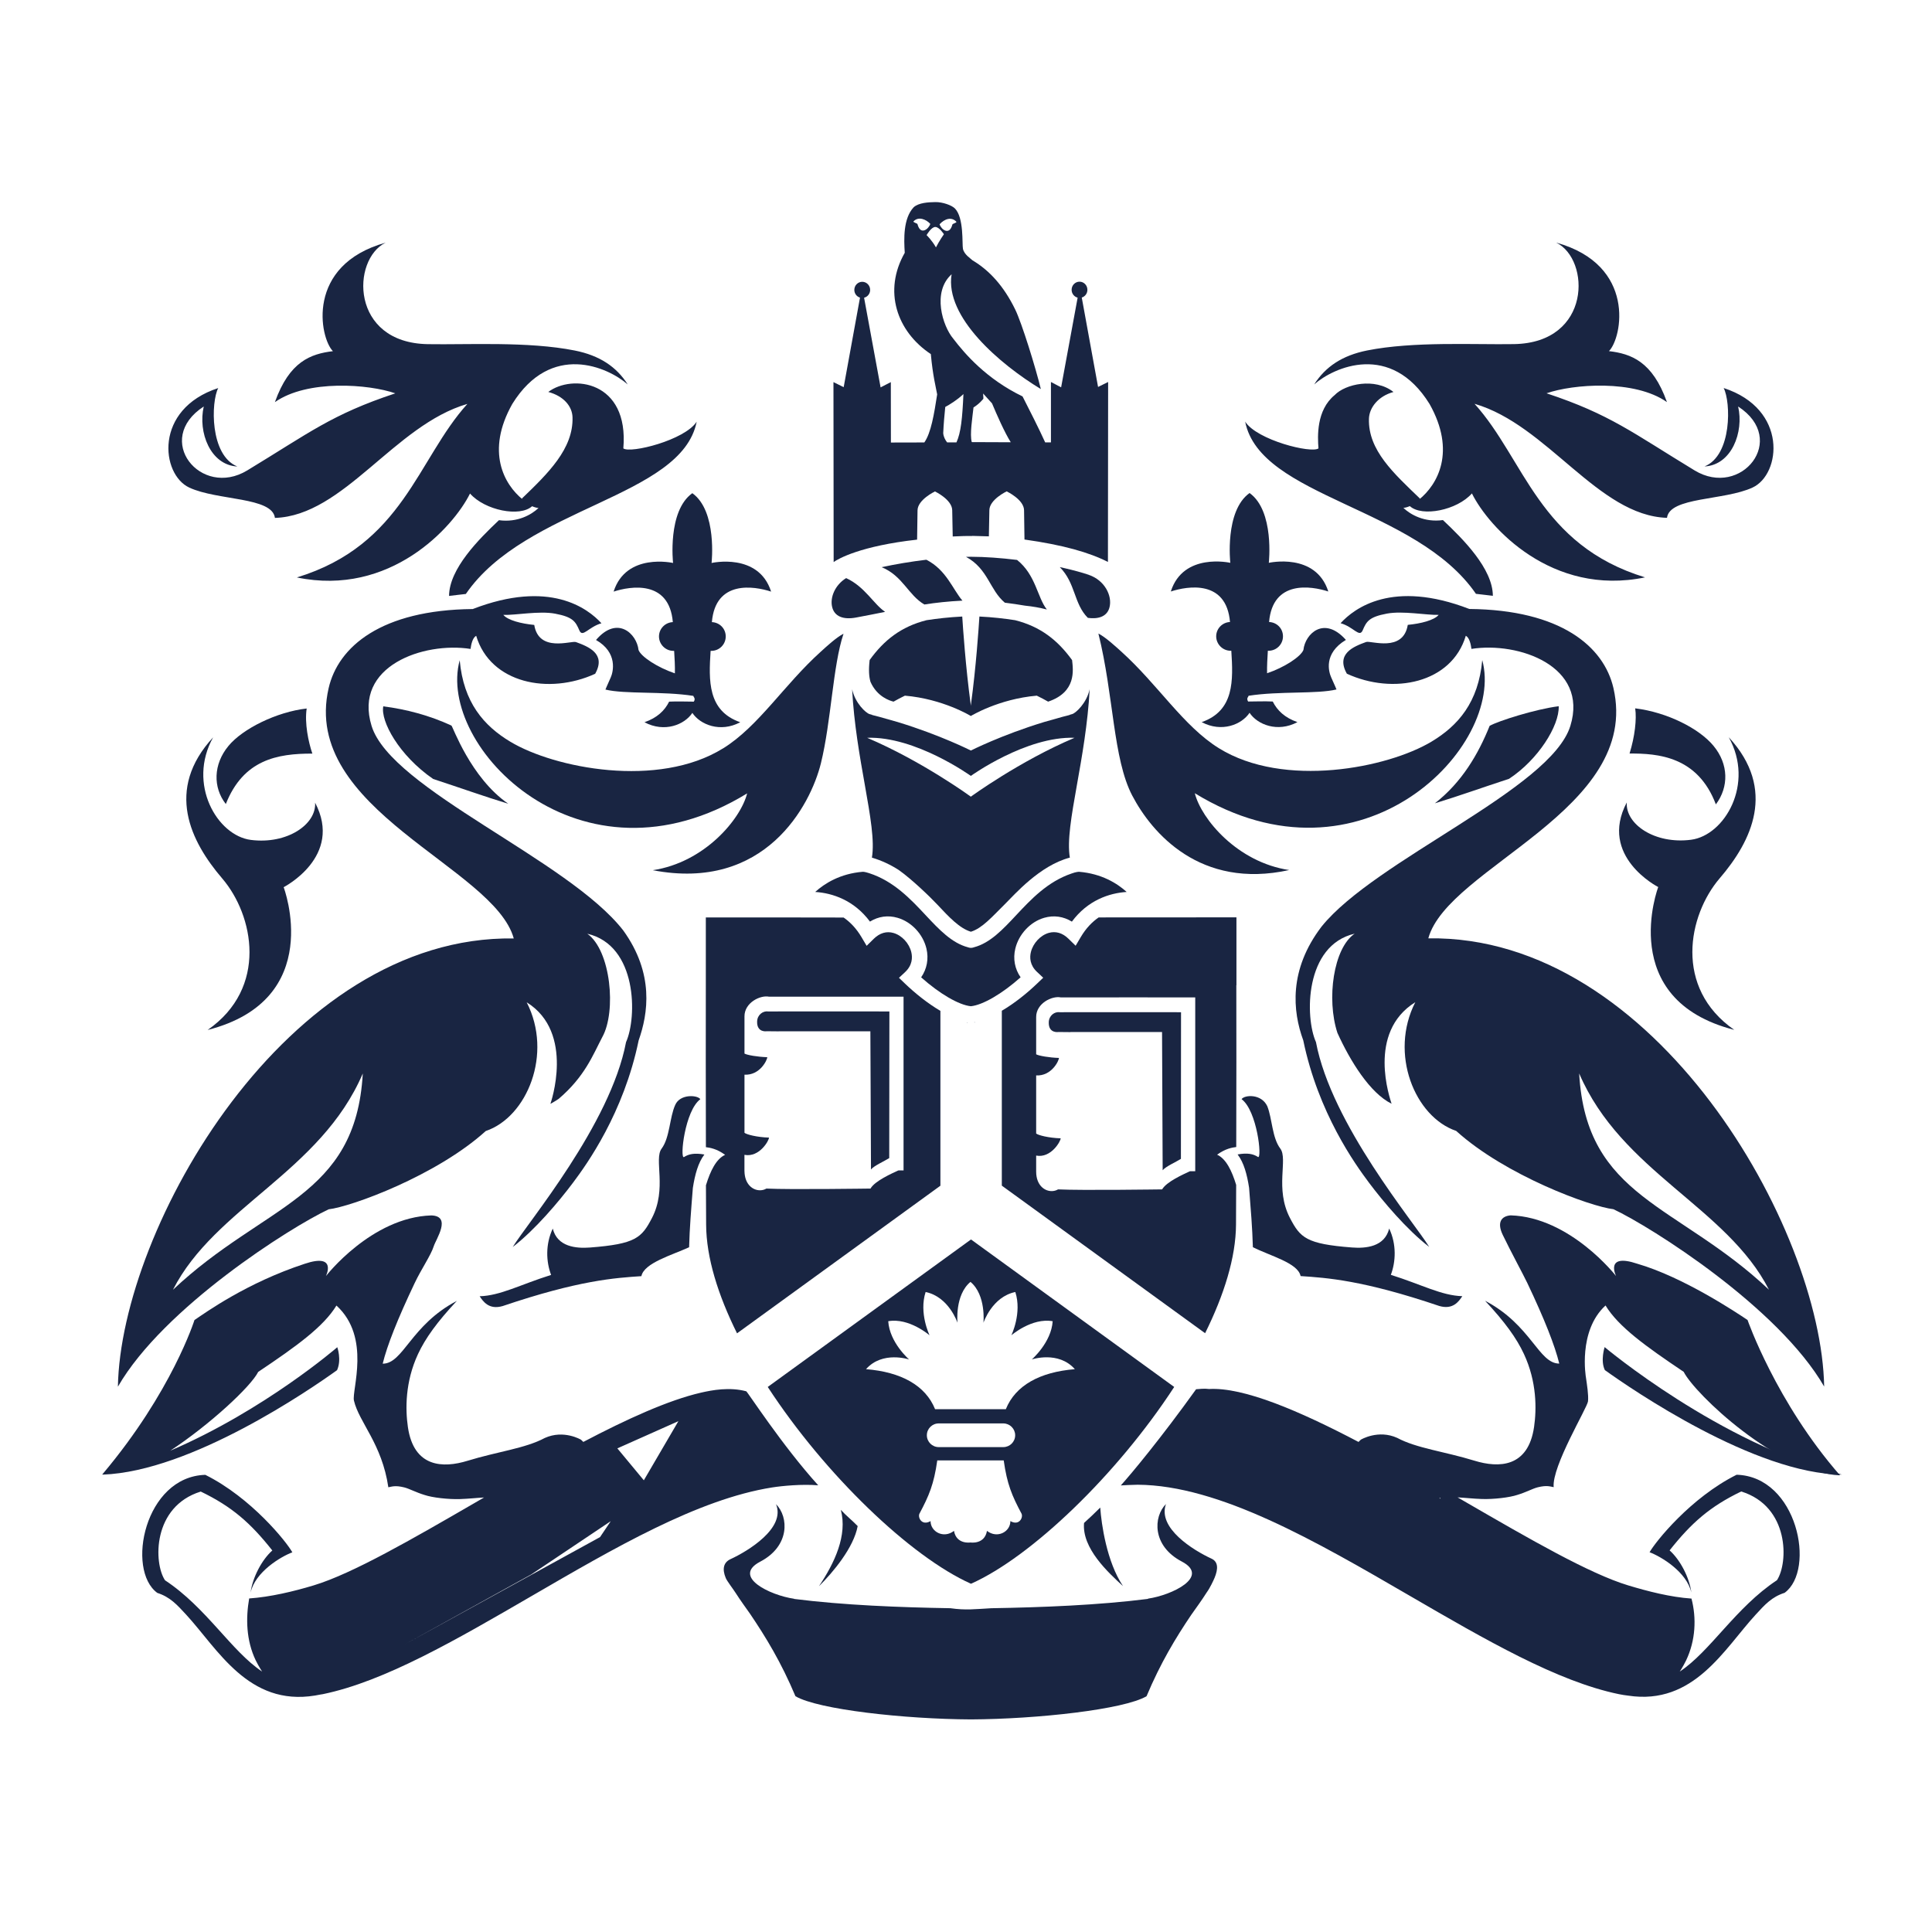 <svg xmlns="http://www.w3.org/2000/svg" version="1.1" xmlns:xlink="http://www.w3.org/1999/xlink" xmlns:svgjs="http://svgjs.com/svgjs" width="500.75" height="498.95"><svg id="SvgjsSvg1000" xmlns="http://www.w3.org/2000/svg" viewBox="0 0 500.75 498.95">
  <defs>
    <style>
      .cls-1 {
        fill: #192542;
        stroke-width: 0px;
      }
    </style>
  </defs>
  <g>
    <path class="cls-1" d="m225.47,238.88c2.2-1.36,4.68-1.72,7.17-.99,3.58,1.03,6.59,4.23,7.48,7.97.63,2.66.13,5.28-1.37,7.46,4.77,4.25,9.77,7.18,12.89,7.49,3.11-.32,8.12-3.25,12.89-7.5-1.51-2.17-2.01-4.8-1.37-7.45.9-3.73,3.9-6.94,7.48-7.97,2.49-.72,4.97-.37,7.18.99,4.1-5.54,9.7-7.41,14.2-7.69-2.44-2.21-6.46-4.74-12.35-5.23,0,0-.75,0-1.96.46-6.21,2.11-10.51,6.71-14.34,10.8-3.47,3.71-6.75,7.21-10.93,8.31-.19.07-.37.11-.52.13-.07,0-.16.02-.26.02-.11,0-.2,0-.27-.02-.15-.02-.32-.06-.51-.13-4.19-1.1-7.48-4.6-10.95-8.31-3.89-4.16-8.28-8.84-14.66-10.9-1.23-.4-1.64-.36-1.64-.36-5.88.48-9.9,3.02-12.34,5.23,4.49.28,10.09,2.15,14.2,7.69Z"></path>
    <path class="cls-1" d="m250.82,265.01c-.08,0-.16-.02-.24-.03l.13.09.1-.06Z"></path>
    <path class="cls-1" d="m282.2,148.99c-1.84-.62-3.97-1.19-6.26-1.72,0,0-1.03-.23-1.26-.28,4.15,4.19,3.58,9.44,7.27,13.15,3.06.42,5.06-.53,5.62-2.73.76-2.94-1.22-7.02-5.38-8.41Z"></path>
    <path class="cls-1" d="m225.4,171.08c-.3,2.61-.17,4.32.22,5.65,1.71,3.91,5.09,4.92,5.98,5.13.89-.5,1.84-1.02,2.94-1.55,9.91.85,17.08,5.27,17.08,5.27v.04s.01-.04.01-.04c0,0,7.18-4.41,17.09-5.27,1.1.53,2.05,1.05,2.94,1.55,7.35-2.47,6.5-8.16,6.21-10.77-3.76-5.19-8.19-8.67-14.76-10.34-2.85-.44-5.82-.78-9.26-.95-.18,2.83-.86,13.01-2.19,22.79-.01.12-.02.24-.03.35,0-.02,0-.03,0-.05,0,.02,0,.03,0,.05-.02-.12-.02-.24-.04-.36-1.32-9.78-2.01-19.94-2.19-22.78-3.44.18-6.4.51-9.26.95-6.58,1.67-11.01,5.15-14.75,10.34Z"></path>
    <path class="cls-1" d="m260.45,156.22c1.8.21,3.51.47,5.21.76,1.98.2,3.87.53,5.67,1-2.48-3.13-2.84-8.95-7.72-12.85-4.16-.51-8.29-.81-11.9-.82-.43,0-.88,0-1.33.02,5.75,3.12,6.1,8.58,10.07,11.89Z"></path>
    <path class="cls-1" d="m249.45,155.68c-2.52-2.92-4.15-7.95-9.35-10.6-3.96.47-7.94,1.14-11.59,1.93,5.48,2.25,6.84,7.18,11.07,9.67,3.01-.47,6.17-.81,9.87-1Z"></path>
    <path class="cls-1" d="m221.88,160.06c2.78-.51,5.23-1.01,7.53-1.47-3-2.02-5.25-6.54-10.1-8.75-2.92,1.8-4.25,5.08-3.61,7.56.6,2.34,2.8,3.29,6.19,2.66Z"></path>
    <path class="cls-1" d="m174.47,145.92s-12.18-2.78-15.43,7.42c4.42-1.43,14.42-3.07,15.35,7.91-1.99.08-3.59,1.71-3.59,3.72s1.67,3.73,3.73,3.73h.2c.12,1.96.24,3.93.19,5.83-4.49-1.52-8.75-4.3-9.42-6.05-.45-4.21-5.49-9.08-11.02-2.6,5.7,3.25,4.47,8.28,3.8,9.74-.78,1.71-1.36,3.11-1.36,3.11,5.04,1.23,14.79.39,22.8,1.64-.07.23.67.6.11,1.49-2.02,0-4.14-.11-6.4,0-1.14,2.32-3.11,4.2-6.39,5.34,5.2,2.77,10.39.63,12.41-2.42,2.02,3.04,7.21,5.19,12.41,2.42-8.5-2.96-8.17-10.84-7.68-18.5h.19c2.06,0,3.73-1.67,3.73-3.73s-1.6-3.64-3.59-3.72c.93-10.99,10.93-9.35,15.35-7.91-3.25-10.2-15.43-7.42-15.43-7.42,0,0,1.51-13.45-4.99-18.09-6.5,4.64-4.99,18.09-4.99,18.09Z"></path>
    <path class="cls-1" d="m79.48,183.64c-7.75.87-16.62,5.25-20.28,9.72-3.92,4.74-4.04,10.72-.67,15.04,4.55-11.5,13.32-13.09,22.43-13.07-1.02-2.98-2.05-7.88-1.47-11.7Z"></path>
    <path class="cls-1" d="m117,188.06c-5.69-2.63-11.7-4.22-17.66-4.98-.75,3.81,4.03,12.69,12.92,18.82,6.79,2.22,13.43,4.6,19.48,6.43-9.8-6.76-14.41-20.13-14.74-20.27Z"></path>
    <path class="cls-1" d="m81.67,208.03c.38,5.64-7.26,10.87-16.65,9.67-8.74-1.12-16.52-14.5-9.78-26.59-12.54,13.59-5.85,26.99,2.34,36.56,8.2,9.57,11.95,28.36-3.76,39.29,30.75-7.86,19.7-37.01,19.7-37.01,0,0,15.53-7.92,8.14-21.92Z"></path>
    <path class="cls-1" d="m187.41,193.97c-16.86,10.46-43.73,5.13-55.12-1.71-6.89-4.13-12.16-10.18-13.14-21.13-6.08,22.27,31.22,61.03,74.5,34.51-1.68,6.67-11.02,17.89-24.46,19.91,29.12,5.6,40.89-16.84,43.58-27.72,2.68-10.89,3.08-25.27,5.86-33.57-1.83.91-4.48,3.37-5.86,4.62-9.6,8.65-16.13,19.37-25.36,25.1Z"></path>
    <path class="cls-1" d="m130.29,338.52c19.86-6.72,29.16-7.29,35.95-7.75.68-3.42,7.94-5.46,12.37-7.49.13-4.99.52-9.7.97-15.38.54-3.46,1.37-6.54,2.99-8.66-2.54-.44-4.03-.15-5.3.67-1.1.45.22-12.02,4.25-15.01-.77-1.12-5.28-1.38-6.51,1.49-1.47,3.21-1.38,8.45-3.53,11.33-2.05,2.73,1.47,10.36-2.51,18-2.66,5.11-4.22,6.72-16.06,7.63-3.57.27-8.46-.15-9.64-4.91-1.94,4.11-1.72,8.62-.43,12.01-8.07,2.54-13.14,5.38-18.52,5.53.9,1.34,2.39,3.58,5.97,2.54Z"></path>
    <path class="cls-1" d="m220.86,178.64h0c.47,8.95,2.01,17.59,3.28,24.72,1.46,8.26,2.57,14.58,1.85,18.93,2.58.77,4.87,1.87,6.91,3.18,3.44,2.41,8.33,7.16,10.01,8.96,3.09,3.3,5.79,6.18,8.73,7.07,2.94-.9,5.51-3.89,8.73-7.07,2.6-2.57,9.09-10.09,16.92-12.14-.72-4.35.38-10.67,1.85-18.93,1.27-7.12,2.81-15.77,3.29-24.72-.79,3.61-3.59,6.17-4.52,6.44-.24.07-.46.13-.69.2.02,0,.04.02.05.03-.63.15-1.24.32-1.86.48-2.23.63-4.07,1.15-4.78,1.35-11.1,3.38-18.98,7.39-18.98,7.39v-.04s-.02.04-.02.04c0,0-7.89-4.01-18.99-7.39-.72-.2-2.55-.72-4.77-1.35-.62-.16-1.24-.33-1.86-.48.01-.01.03-.03.05-.03-.22-.06-.45-.13-.68-.19-.95-.27-3.74-2.83-4.52-6.44Zm30.77,22.47h0s0,0,0,0c0,0,14.35-10.33,26.88-9.88-14.24,6.03-26.88,15.26-26.88,15.26h0s0,0,0,0c0,0-12.64-9.22-26.88-15.26,12.53-.45,26.88,9.88,26.88,9.88Z"></path>
    <path class="cls-1" d="m252.75,264.95c-.08.01-.16.02-.25.03l.11.06.14-.09Z"></path>
    <path class="cls-1" d="m318.81,161.22c-1.99.08-3.59,1.71-3.59,3.72s1.67,3.73,3.73,3.73h.19c.49,7.66.82,15.54-7.68,18.5,5.2,2.77,10.39.63,12.41-2.42,2.02,3.04,7.21,5.19,12.41,2.42-3.29-1.14-5.24-3.02-6.4-5.34-2.25-.11-4.37,0-6.38,0-.57-.9.17-1.26.1-1.49,8.01-1.25,17.76-.41,22.8-1.64,0,0-.57-1.39-1.36-3.1-.66-1.46-2.05-6.23,3.8-9.74-5.62-6.34-10.56-1.61-11.01,2.6-.68,1.74-4.92,4.53-9.42,6.04-.04-1.9.08-3.88.2-5.83h.19c2.06,0,3.73-1.67,3.73-3.73s-1.59-3.64-3.6-3.72c.94-10.98,10.94-9.34,15.35-7.91-3.25-10.2-15.42-7.43-15.42-7.43,0,0,1.51-13.45-4.99-18.09-6.5,4.64-4.99,18.09-4.99,18.09,0,0-12.18-2.78-15.42,7.43,4.42-1.44,14.41-3.08,15.34,7.91Z"></path>
    <path class="cls-1" d="m422.36,195.31c7.31-.04,17.67.71,22.37,13.18,3.4-4.53,3.32-10.42-.6-15.16-3.67-4.48-12.01-8.72-20.31-9.73.42,2.78-.09,7.3-1.46,11.71Z"></path>
    <path class="cls-1" d="m403.99,183.05c-6.05.76-15.7,3.84-17.89,5.08-2.93,7.3-7.2,14.64-14.2,20.08,5.99-1.82,12.54-4.16,19.23-6.35,7.53-4.95,13.04-13.73,12.87-18.8Z"></path>
    <path class="cls-1" d="m49.06,126.38c7.34,3.41,21.52,2.39,22.2,7.86,17.88-.57,30.98-24.08,49.88-29.55-12.99,14.35-16.63,36.55-44.19,44.98,24.15,5.01,40.54-12.98,44.87-21.75,3.87,4.38,12.95,6.17,16.09,3.29.66.29,1.26.43,1.67.46-1.83,1.73-5.45,3.82-10.26,3.16-5.17,4.88-12.89,12.57-12.93,19.63,1.75-.18,2.85-.37,4.35-.51,15.53-22.63,55.92-24.95,59.83-44.65-3.1,4.8-17.19,8.3-19.01,6.92,1.51-17.61-13.35-19.26-19.45-14.63,3.96,1.06,6.2,3.69,6.28,6.58.23,8.15-6.33,14.52-13.13,21.05.08.09.16.17.23.25-4.82-3.88-9.65-12.44-2.71-24.77,10.05-16.19,24.83-9.54,29.91-5.06-2.91-4.59-7.29-7.51-13.72-8.79-12.08-2.41-27.73-1.47-38.09-1.65-20.15-.34-19.82-21.98-10.93-26.31-20.84,5.81-17.08,24.71-13.66,28.13-5.7.69-11.28,2.62-15.04,13.21,8.43-5.93,24.38-4.67,31.21-2.28-16.51,5.47-22.32,10.25-38.38,19.98-12.05,7.31-24.43-8.03-11.27-16.57-1.54,6.66,1.71,15.2,8.71,15.55-7.18-2.9-6.84-16.74-4.96-20.33-16.74,5.47-14.86,22.38-7.51,25.79Z"></path>
    <path class="cls-1" d="m382.58,153.92c1.5.15,2.61.33,4.35.51-.03-7.06-7.76-14.75-12.94-19.63-4.8.66-8.43-1.43-10.25-3.16.41-.03,1.01-.17,1.67-.46,3.14,2.88,12.23,1.09,16.09-3.29,4.33,8.77,20.73,26.77,44.87,21.76-27.56-8.43-31.21-30.63-44.19-44.99,18.9,5.47,32,28.99,49.88,29.56.68-5.46,14.86-4.44,22.2-7.86,7.35-3.42,9.23-20.33-7.51-25.79,1.87,3.59,2.22,17.43-4.96,20.33,7-.34,10.25-8.88,8.71-15.54,13.15,8.54.77,23.88-11.28,16.57-16.05-9.74-21.86-14.52-38.38-19.99,6.84-2.39,22.78-3.64,31.21,2.28-3.76-10.59-9.34-12.53-15.03-13.21,3.42-3.41,7.17-22.32-13.67-28.13,8.89,4.33,9.23,25.96-10.93,26.31-10.37.18-26.01-.76-38.09,1.65-6.43,1.29-10.8,4.21-13.71,8.8,5.08-4.48,19.86-11.12,29.9,5.07,6.94,12.33,2.1,20.89-2.73,24.78.08-.09.16-.17.25-.26-6.79-6.53-13.46-12.53-13.23-20.68.08-2.89,2.41-5.88,6.36-6.95-4.83-3.8-12.51-2.06-15.24.8-4.78,3.93-4.44,10.76-4.2,13.82-1.81,1.37-15.91-2.13-19-6.93,3.9,19.71,44.3,22.02,59.83,44.65Z"></path>
    <path class="cls-1" d="m429.79,229.92s-11.04,29.16,19.7,37.01c-15.72-10.93-11.96-29.72-3.76-39.29,8.21-9.56,14.89-22.97,2.34-36.56,6.74,12.08-1.05,25.46-9.78,26.58-9.39,1.21-17.02-4.03-16.65-9.67-7.4,14.01,8.14,21.92,8.14,21.92Z"></path>
    <path class="cls-1" d="m415.96,355.12c6.98,5.01,38.92,26.93,61.43,27.08-31.73-8.01-61.49-33.04-61.49-33.04,0,0-1.14,3.52.06,5.96Z"></path>
    <path class="cls-1" d="m293.48,206.24c5.01,9.56,17.53,24.36,40.66,19.27-13.45-2.01-22.78-13.24-24.46-19.91,43.28,26.52,80.58-12.24,74.5-34.51-.98,10.96-6.26,17-13.14,21.13-11.39,6.84-38.26,12.17-55.12,1.71-9.22-5.72-15.76-16.46-25.36-25.1-1.38-1.24-4.04-3.7-5.87-4.62,4,16.07,3.77,32.46,8.78,42.02Z"></path>
    <path class="cls-1" d="m326.07,299.89c-1.26-.82-2.76-1.12-5.3-.67,1.63,2.12,2.45,5.2,2.98,8.66.45,5.68.84,10.39.98,15.38,4.49,2.28,11.69,4.08,12.37,7.49,6.79.46,16.08,1.03,35.94,7.75,3.58,1.04,5.08-1.2,5.97-2.54-5.38-.15-10.46-2.99-18.52-5.53,1.28-3.39,1.51-7.9-.43-12-1.18,4.76-6.07,5.19-9.65,4.91-11.84-.91-13.4-2.52-16.06-7.63-3.99-7.64-.46-15.27-2.51-18-2.15-2.87-2.07-7.68-3.37-10.98-1.54-3.3-5.89-2.96-6.67-1.84,4.03,2.99,5.36,15.45,4.26,15.01Z"></path>
    <path class="cls-1" d="m222.3,395.55c-1.5-1.55-2.96-2.66-4.37-4.21,1.76,6.61-1.61,13.75-5.67,19.8,3.67-3.61,9.02-10.03,10.04-15.59Z"></path>
    <path class="cls-1" d="m193.41,360.61c-4.34-1.15-8.83-.31-11.74.36-8.45,1.95-19.21,6.85-30.48,12.77-.34-.35-.59-.57-.59-.57,0,0-4.48-2.69-9.41-.45-5.02,2.7-12.26,3.52-20.02,5.91-6.29,1.93-13.92,1.8-15.45-8.75-.67-4.63-.73-11.69,2.61-18.89,1.93-4.14,4.97-8.35,10.08-13.81-11.97,6.27-13.86,16.28-19.22,16.28,1.13-4.67,3.82-11.49,8.28-20.88,1.74-3.67,4.2-7.19,4.95-9.56.57-1.83,4.72-7.82-.62-7.99-15.49.46-27.33,15.72-27.33,15.73,0,0,3.02-6.06-5.51-3.19-15.03,4.93-25.68,12.64-28.56,14.58,0,0-5.82,18.56-23.74,39.84-.15.14-.24.23,0,.22,22.91-.83,53.8-22.11,60.7-27.07,1.22-2.7.06-5.95.06-5.95,0,0-18.82,16.31-43.3,26.83,10.3-6.78,20.9-16.63,22.8-20.43,9.94-6.66,16.93-11.7,20.28-17.2,9.06,8.25,3.91,21.99,4.54,24.65,1.32,5.63,7.26,11.18,8.91,22.45.89-.15,1.75-.56,4.14.04,1.34.34,2.95,1.26,5.25,1.96,2.03.69,6.18,1.16,9.2,1.06,2.21-.07,4.25-.31,6.22-.41-.75.43-1.5.87-2.24,1.3-16.38,9.49-31.86,18.44-41.92,21.48-5.15,1.56-11.24,3.01-16.72,3.39-.9,5.16-.78,10.85,1.69,16.03.43.85.86,1.64,1.32,2.38.1.16.2.32.31.48.01.02.03.04.04.06-7.94-5.25-14.46-16.6-25.17-23.66-2.99-4.48-3.29-19.11,9.26-23,8.06,3.89,12.88,8.1,18.55,15.27-2.72,2.43-5.11,6.94-5.64,10.94,1.19-5.38,7.84-9.34,10.83-10.46-1.49-2.69-10.6-14.11-22.55-20.08-15.75.45-20.61,24.64-12.45,30.6,3.3,1.06,5.1,3.05,7.49,5.65,8.17,8.88,16.11,23.8,33.41,20.95.49-.08.91-.16,1.29-.24.25-.05.48-.07.74-.12,15.99-3.3,34.53-14.07,54.16-25.47,21.32-12.38,42.99-25.05,62.25-28.1,2.67-.42,7.74-.9,11.96-.56-9.32-10.28-18.36-24.3-18.67-24.38Zm-88.49,65.59,32.8-18.13,20.58-13.79c-.66.97-1.86,2.77-2.78,4.13m4.88-3.65,11.59-4.91-11.98-14.44,15.82-7.05"></path>
    <path class="cls-1" d="m291.07,411.11c-4.22-6.28-5.61-16.1-5.9-20.36-1.71,1.71-2.24,2.17-4.2,3.99-.58,6.6,6.31,12.88,10.1,16.37Z"></path>
    <path class="cls-1" d="m450.1,382.25c-11.95,5.97-21.05,17.4-22.55,20.08,2.99,1.12,9.63,5.08,10.83,10.46-.52-3.99-2.92-8.51-5.64-10.94,5.67-7.17,10.5-11.39,18.56-15.27,12.54,3.88,12.24,18.51,9.26,23-10.71,7.07-17.24,18.43-25.19,23.68,0-.01.01-.02.02-.03.12-.17.22-.35.34-.53.45-.73.88-1.51,1.29-2.34,2.47-5.19,2.71-10.95,1.39-16.02-5.48-.38-11.27-1.87-16.41-3.42-10.05-3.04-25.53-12-41.91-21.48-.76-.44-1.54-.89-2.3-1.33,1.99.1,4.06.35,6.3.42,3.03.1,7.17-.38,9.21-1.07,2.29-.69,3.9-1.62,5.25-1.96,2.39-.6,3.25-.19,4.14-.04-.5-5.41,8.73-20.6,8.9-22.25.17-1.65-.27-4.3-.53-6.14,0,0-2.16-12.07,5.07-18.7,3.35,5.5,10.33,10.53,20.26,17.2,2.85,5.69,24.3,26.14,40.52,26.83-16.56-18.95-23.97-40.27-23.97-40.27-2.88-1.93-16.66-11.13-28.57-14.58-8.53-2.87-5.51,3.19-5.51,3.19,0,0-11.85-15.27-27.33-15.73-2.46.21-3.57,1.86-2.04,5.06,2.05,4.27,5.31,10.25,6.37,12.48,4.46,9.39,7.14,16.2,8.28,20.88-5.37,0-7.25-10.01-19.23-16.28,5.1,5.46,8.16,9.67,10.08,13.81,3.35,7.2,3.29,14.26,2.62,18.89-1.53,10.55-9.15,10.68-15.45,8.75-7.77-2.39-15-3.21-20.02-5.91-4.93-2.24-9.41.45-9.41.45,0,0-.27.23-.62.6-15.32-8.04-29.75-14.23-38.74-13.72-1.22-.17-2.59,0-3.36.06-9.14,12.74-16.82,21.95-19.51,24.93h.01c1.06-.06,2.51-.15,4.36-.18,21.19.13,46.22,14.67,70.56,28.81,19.64,11.41,38.19,22.18,54.16,25.47.84.17,1.63.29,2.39.38,17.06,2.61,24.95-12.17,33.08-21,2.39-2.61,4.18-4.59,7.49-5.65,8.15-5.96,3.3-30.15-12.45-30.6Zm-76.72,6.02c-.03.06-.07.11-.1.18-.09-.05-.14-.09-.22-.15.1-.02.22-.02.32-.04Z"></path>
    <path class="cls-1" d="m313.98,403.98c-4.7-2.17-14.04-7.92-11.77-14.15-3.32,3.32-3.62,10.86,4.08,14.9,7.45,3.9-2.5,8.73-8.77,9.63.02.02.04.04.05.06-12.86,1.63-27.44,2.2-40.61,2.42-4.23.23-6.61.57-10.62,0-13.16-.22-27.7-.78-40.55-2.41.01-.02.03-.03.04-.04-6.27-.9-16.23-5.73-8.77-9.63,7.69-4.03,7.39-11.57,4.07-14.89,2.58,6.22-7.33,12.2-11.79,14.25-1.83.84-2.21,2.59-1.22,4.92.32.78,1.89,2.8,2.61,3.93,1.16,1.82,2.5,3.65,3.65,5.28,4.11,6.07,8.09,12.6,11.79,21.4,5.85,3.45,28.29,5.93,45.5,6.01,17.21-.09,39.66-2.57,45.5-6.01,3.64-8.67,7.56-15.13,11.61-21.13,1.24-1.75,2.72-3.77,3.98-5.77.82-1.11,1.72-3.01,2.07-3.86.91-2.24.94-4.09-.83-4.9Z"></path>
    <path class="cls-1" d="m85.15,313.45c5.92-.68,27.96-8.72,40.76-20.3,10.71-3.62,17.44-20.03,10.6-33.36,12.65,7.86,6.15,26.31,6.15,26.31,0,0,.85-.41,2.15-1.29,6.78-5.79,8.84-11.32,11.32-16.05,3.65-6.6,2.21-22.38-3.9-26.74,13.01,3.01,12.91,21.7,10.03,28.1-4.04,21.36-25.54,46.82-29.36,53.09,5.83-4.48,12.03-11.87,15.61-16.65,3.59-4.78,13.14-18.07,17.02-36.89,2.45-6.94,4.08-17.31-3.98-28.49-14.24-18.35-60.19-36.59-65.24-53.03-4.77-15.49,13.44-21.86,25.65-19.95.16-1.14.49-2.86,1.46-3.41,3.68,12.33,18.82,15.36,30.84,9.85,2.92-5.19-1.76-7.05-4.98-8.22-1.19-.43-9.63,2.81-10.81-4.44-3.36-.33-6.82-1.19-8.01-2.6,3.14.11,9.29-1.1,13.42-.32,4.65.87,5.3,2.06,6.28,4.33.85,1.99,2.37-.9,5.73-1.84-3.57-3.9-13.45-11.38-33.36-3.69-23.69.23-34.87,9.73-37.35,20.5-7.28,31.57,42.9,46.36,47.98,64.88-58.91-.9-101.88,75.19-102.6,116.18,11.83-20.53,44.8-41.37,54.62-45.97Zm8.88-35.21c-1.82,32.35-25.51,33.72-49.2,56.06,10.93-21.42,38.26-30.54,49.2-56.06Z"></path>
    <path class="cls-1" d="m472.8,359.4c-.72-40.99-43.69-117.09-102.6-116.19,5.08-18.52,55.26-33.31,47.98-64.88-2.49-10.77-13.67-20.27-37.35-20.49-19.92-7.69-29.8-.21-33.37,3.69,3.37.94,4.88,3.83,5.73,1.84.97-2.27,1.62-3.46,6.28-4.33,4.13-.77,10.28.43,13.42.33-1.19,1.41-4.65,2.27-8.01,2.59-1.19,7.25-9.62,4-10.8,4.44-3.22,1.17-7.91,3.03-4.99,8.22,12.01,5.52,27.15,2.49,30.83-9.84.98.54,1.3,2.27,1.46,3.41,12.21-1.92,30.41,4.45,25.64,19.95-5.05,16.43-50.6,34.73-64.49,52.03-8.55,11.21-7.51,21.94-4.74,29.48,3.89,18.82,13.45,32.11,17.03,36.89,3.58,4.78,9.78,12.17,15.61,16.65-3.81-6.27-25.32-31.74-29.35-53.09-2.88-6.4-2.99-25.09,10.03-28.1-5.5,3.74-7.34,16.92-4.47,25.71,3.3,7.28,8.42,15.59,14.04,18.37-.38-1.29-6.49-18.46,6.15-26.32-6.83,13.33-.12,29.73,10.59,33.36,12.8,11.58,34.84,19.62,40.77,20.3,9.81,4.61,42.78,25.44,54.62,45.98Zm-14.31-25.12c-23.69-22.33-47.37-23.7-49.19-56.06,10.93,25.52,38.26,34.64,49.19,56.06Z"></path>
    <path class="cls-1" d="m182.97,307.15c.01,3.26.03,6.68.05,10.27.04,8.53,3.09,18.26,8.01,28.17l52.71-38.26v-45.32c-3.3-1.94-6.57-4.57-9.18-7.07l-1.56-1.5,1.59-1.48c1.92-1.8,1.93-3.8,1.61-5.16-.55-2.31-2.45-4.36-4.62-4.98-1.8-.52-3.56,0-5.1,1.5l-1.86,1.83-1.33-2.25c-1.37-2.31-2.98-3.94-4.64-5.08-2.56,0-25.93-.05-35.71-.03,0,6.24,0,11.99,0,17.62-.02,13.1-.02,25.67.02,41.93,1.03.13,2.81.4,4.98,1.99-2.3,1.03-3.82,4.15-4.95,7.83Zm9.99-7.82c3.91.74,6.41-3.81,6.35-4.47-3.15-.1-5.84-.81-6.35-1.25v-15.06c4.02.23,5.94-3.88,5.9-4.53-2.49-.08-5.19-.54-5.9-.94v-9.63c-.02-3.57,4.11-5.59,6.38-5.11,4.64-.02,34.85,0,34.85,0,0,0,0,44.44,0,45.03-.45,0-.78-.02-1.36,0-1.67.78-6.07,2.71-7.21,4.7-.37,0-20.82.3-26.98,0-1.92,1.14-5.01.13-5.59-3.42,0-.01,0-.03,0-.04-.02-.15-.04-.28-.06-.43-.02-.22-.04-.46-.04-.72v-4.15Z"></path>
    <path class="cls-1" d="m201.84,267.3h16.46c2.7,0,4.23-.01,7.29,0l.16,35.82c.79-.98,3.44-2.13,4.73-2.95l.04-38.01c-2.18-.02-30.86,0-31.39,0-1.39-.2-2.81.86-2.89,2.55-.13,3.04,2.53,2.58,2.53,2.58,1.05.01,2.07.02,3.08.03,0,0-.01-.02-.02-.03Z"></path>
    <path class="cls-1" d="m251.67,321.26l-52.68,38.23c14.88,22.8,37.03,44.02,52.68,51.01,15.66-6.99,37.8-28.21,52.67-51.01l-52.67-38.23Zm10.21,73c0,2.79-3.41,4.61-6.07,2.53-.62,3.59-4.26,3.01-4.26,3.01v-.02s-.02.02-.02.02c0,0-3.64.58-4.27-3.01-2.65,2.08-6.07.26-6.07-2.53-2.22,1.28-3.33-.85-2.9-1.89,2.52-4.73,3.77-7.68,4.64-13.84h17.22c.87,6.16,2.12,9.11,4.64,13.84.43,1.03-.69,3.17-2.9,1.89Zm-21.65-22.25c0-1.7,1.38-3.07,3.08-3.07h16.73c1.7,0,3.08,1.38,3.08,3.07s-1.37,3.07-3.08,3.07h-16.73c-1.69,0-3.08-1.37-3.08-3.07Zm20.48-6.76h-18.35c-2.49-6.16-8.81-9.64-17.9-10.37,4.28-4.84,11.17-2.51,11.17-2.51,0,0-5.06-4.38-5.41-9.92,5.41-.96,10.71,3.65,10.71,3.65,0,0-2.8-5.75-1.02-11.22,6.04,1.25,8.26,7.97,8.26,7.97,0,0-.74-7.18,3.36-10.59,0,0,0,.02,0,.03,0,0,0-.02.01-.03,4.09,3.42,3.36,10.59,3.36,10.59,0,0,2.22-6.73,8.26-7.97,1.77,5.47-1.03,11.22-1.03,11.22,0,0,5.3-4.61,10.71-3.65-.34,5.52-5.41,9.91-5.41,9.91,0,0,6.88-2.33,11.16,2.52-9.09.74-15.4,4.21-17.89,10.37Z"></path>
    <path class="cls-1" d="m320.47,255.39c0-5.62,0-17.62,0-17.62,0,0-33.16.02-35.71.02-1.66,1.14-3.27,2.77-4.64,5.09l-1.33,2.25-1.87-1.83c-1.53-1.5-3.3-2.01-5.1-1.5-2.17.63-4.07,2.68-4.63,4.98-.33,1.36-.31,3.37,1.62,5.16l1.58,1.48-1.57,1.5c-2.6,2.5-5.87,5.13-9.16,7.06v45.33l52.69,38.25c4.91-9.91,7.97-19.64,8.01-28.17.01-3.59.03-7.01.04-10.27-1.12-3.68-2.64-6.8-4.94-7.83,2.17-1.59,3.94-1.86,4.96-1.99.05-16.26.04-28.84.02-41.93Zm-10.7,48.19c-.45,0-.78-.02-1.36,0-1.67.78-6.06,2.71-7.2,4.7-.37,0-20.82.3-26.98,0-1.91,1.14-5.01.13-5.58-3.42,0-.01,0-.03,0-.04-.02-.15-.04-.28-.06-.43-.02-.22-.03-.46-.03-.72v-4.15c3.9.74,6.39-3.81,6.35-4.47-3.16-.11-5.83-.81-6.35-1.25v-15.06c4.02.22,5.94-3.88,5.9-4.53-2.49-.08-5.19-.54-5.9-.94v-9.63c-.03-3.57,4.11-5.59,6.38-5.12,4.64-.02,34.85,0,34.85,0,0,0,0,44.44,0,45.04Z"></path>
    <path class="cls-1" d="m271.83,264.91c-.13,3.04,2.54,2.58,2.54,2.58,1.05.01,2.06.02,3.08.03,0-.01,0-.02-.01-.03h16.46c2.69,0,4.23,0,7.29,0l.16,35.83c.79-.98,3.44-2.13,4.73-2.95l.03-38.01c-2.17-.02-30.86,0-31.39,0-1.4-.2-2.81.85-2.89,2.55Z"></path>
  </g>
  <path class="cls-1" d="m284.61,100.33l-4.23-23.21c.85-.26,1.46-1.05,1.46-2.01,0-1.16-.91-2.1-2.04-2.1s-2.05.94-2.05,2.1c0,.99.67,1.82,1.56,2.04l-4.28,23.24-2.64-1.38v15.66s-1.49,0-1.49,0c-1.52-3.37-4.32-8.9-5.87-11.92-9.37-4.53-14.94-11.02-17.96-14.97-2.75-3.26-5.55-12.08-.43-16.69-1.79,11.12,12.54,23.33,23.13,29.75-1.34-5.51-4.91-17.08-6.66-20.66-2.93-6-6.64-10.09-11.06-12.71-.51-.51-2.15-1.48-2.47-2.99-.25-1.22.3-8.07-2.09-10.46-.81-.81-3.17-1.68-5.08-1.64-1.76.03-4.29.15-5.6,1.34-2.73,2.9-2.54,8.27-2.31,11.8-5.64,9.87-2.09,20.38,6.76,26.26.51,5.63,1.3,8.54,1.64,10.44-.78,5.06-1.58,9.98-3.33,12.46l-8.66.02-.02-15.66-2.65,1.37-4.28-23.24c.9-.22,1.57-1.05,1.57-2.03,0-1.16-.92-2.1-2.05-2.1s-2.05.94-2.05,2.1c0,.95.62,1.74,1.47,2l-4.23,23.21-2.65-1.31s.03,43.51.05,46.64c1.17-.84,6.95-4.18,21.63-5.81.02-1.75.05-4.56.11-7.61.06-2.75,4.45-4.84,4.5-4.87,0,0,0-.02,0-.02,0,0,4.44,2.1,4.49,4.87.05,2.56.11,5.09.13,6.81,1.69-.07,3.69-.16,5.06-.12v-.03c1.06.03,2.78.06,4.31.12.02-1.71.08-4.24.13-6.8.05-2.77,4.5-4.87,4.5-4.87,0,0,0,.01,0,.02.05.02,4.44,2.11,4.49,4.87.06,3.04.09,5.85.11,7.6,10.06,1.42,16.73,3.33,21.63,5.81.02-3.13.05-46.64.05-46.64l-2.66,1.31Zm-36.7-42.83c-.04.29-1,.46-1.06.69-.81,3.08-2.97,1.16-3.32-.06,1.24-1.36,3.07-2.07,4.38-.62Zm-10.11.6c-.06-.23-1.02-.4-1.06-.69,1.32-1.44,3.35-.52,4.38.62-.35,1.23-2.52,3.15-3.32.07Zm4.78,6.01c-.99-1.78-2.42-3.17-2.42-3.17,0,0,1.19-2.11,2.25-2.11s2.24,1.88,2.24,1.88c0,0-1.18,1.67-2.06,3.41Zm5.32,50.56h-2.41c-.52-.65-.94-1.46-1.02-2.4.1-2.25.32-4.81.53-6.79,1.12-.6,3.12-1.83,4.71-3.34-.28,6.32-.66,10.02-1.81,12.53Zm3.97-.09c-.56-1.99.18-6.42.45-8.97,1.64-1.02,2.56-2.27,2.56-2.27,0,0,0-.53-.07-1.35l2.31,2.56c1.23,2.92,3.23,7.5,4.86,10.08l-10.11-.04Z"></path>
</svg><style>@media (prefers-color-scheme: light) { :root { filter: none; } }
@media (prefers-color-scheme: dark) { :root { filter: contrast(0.385) brightness(4.5); } }
</style></svg>